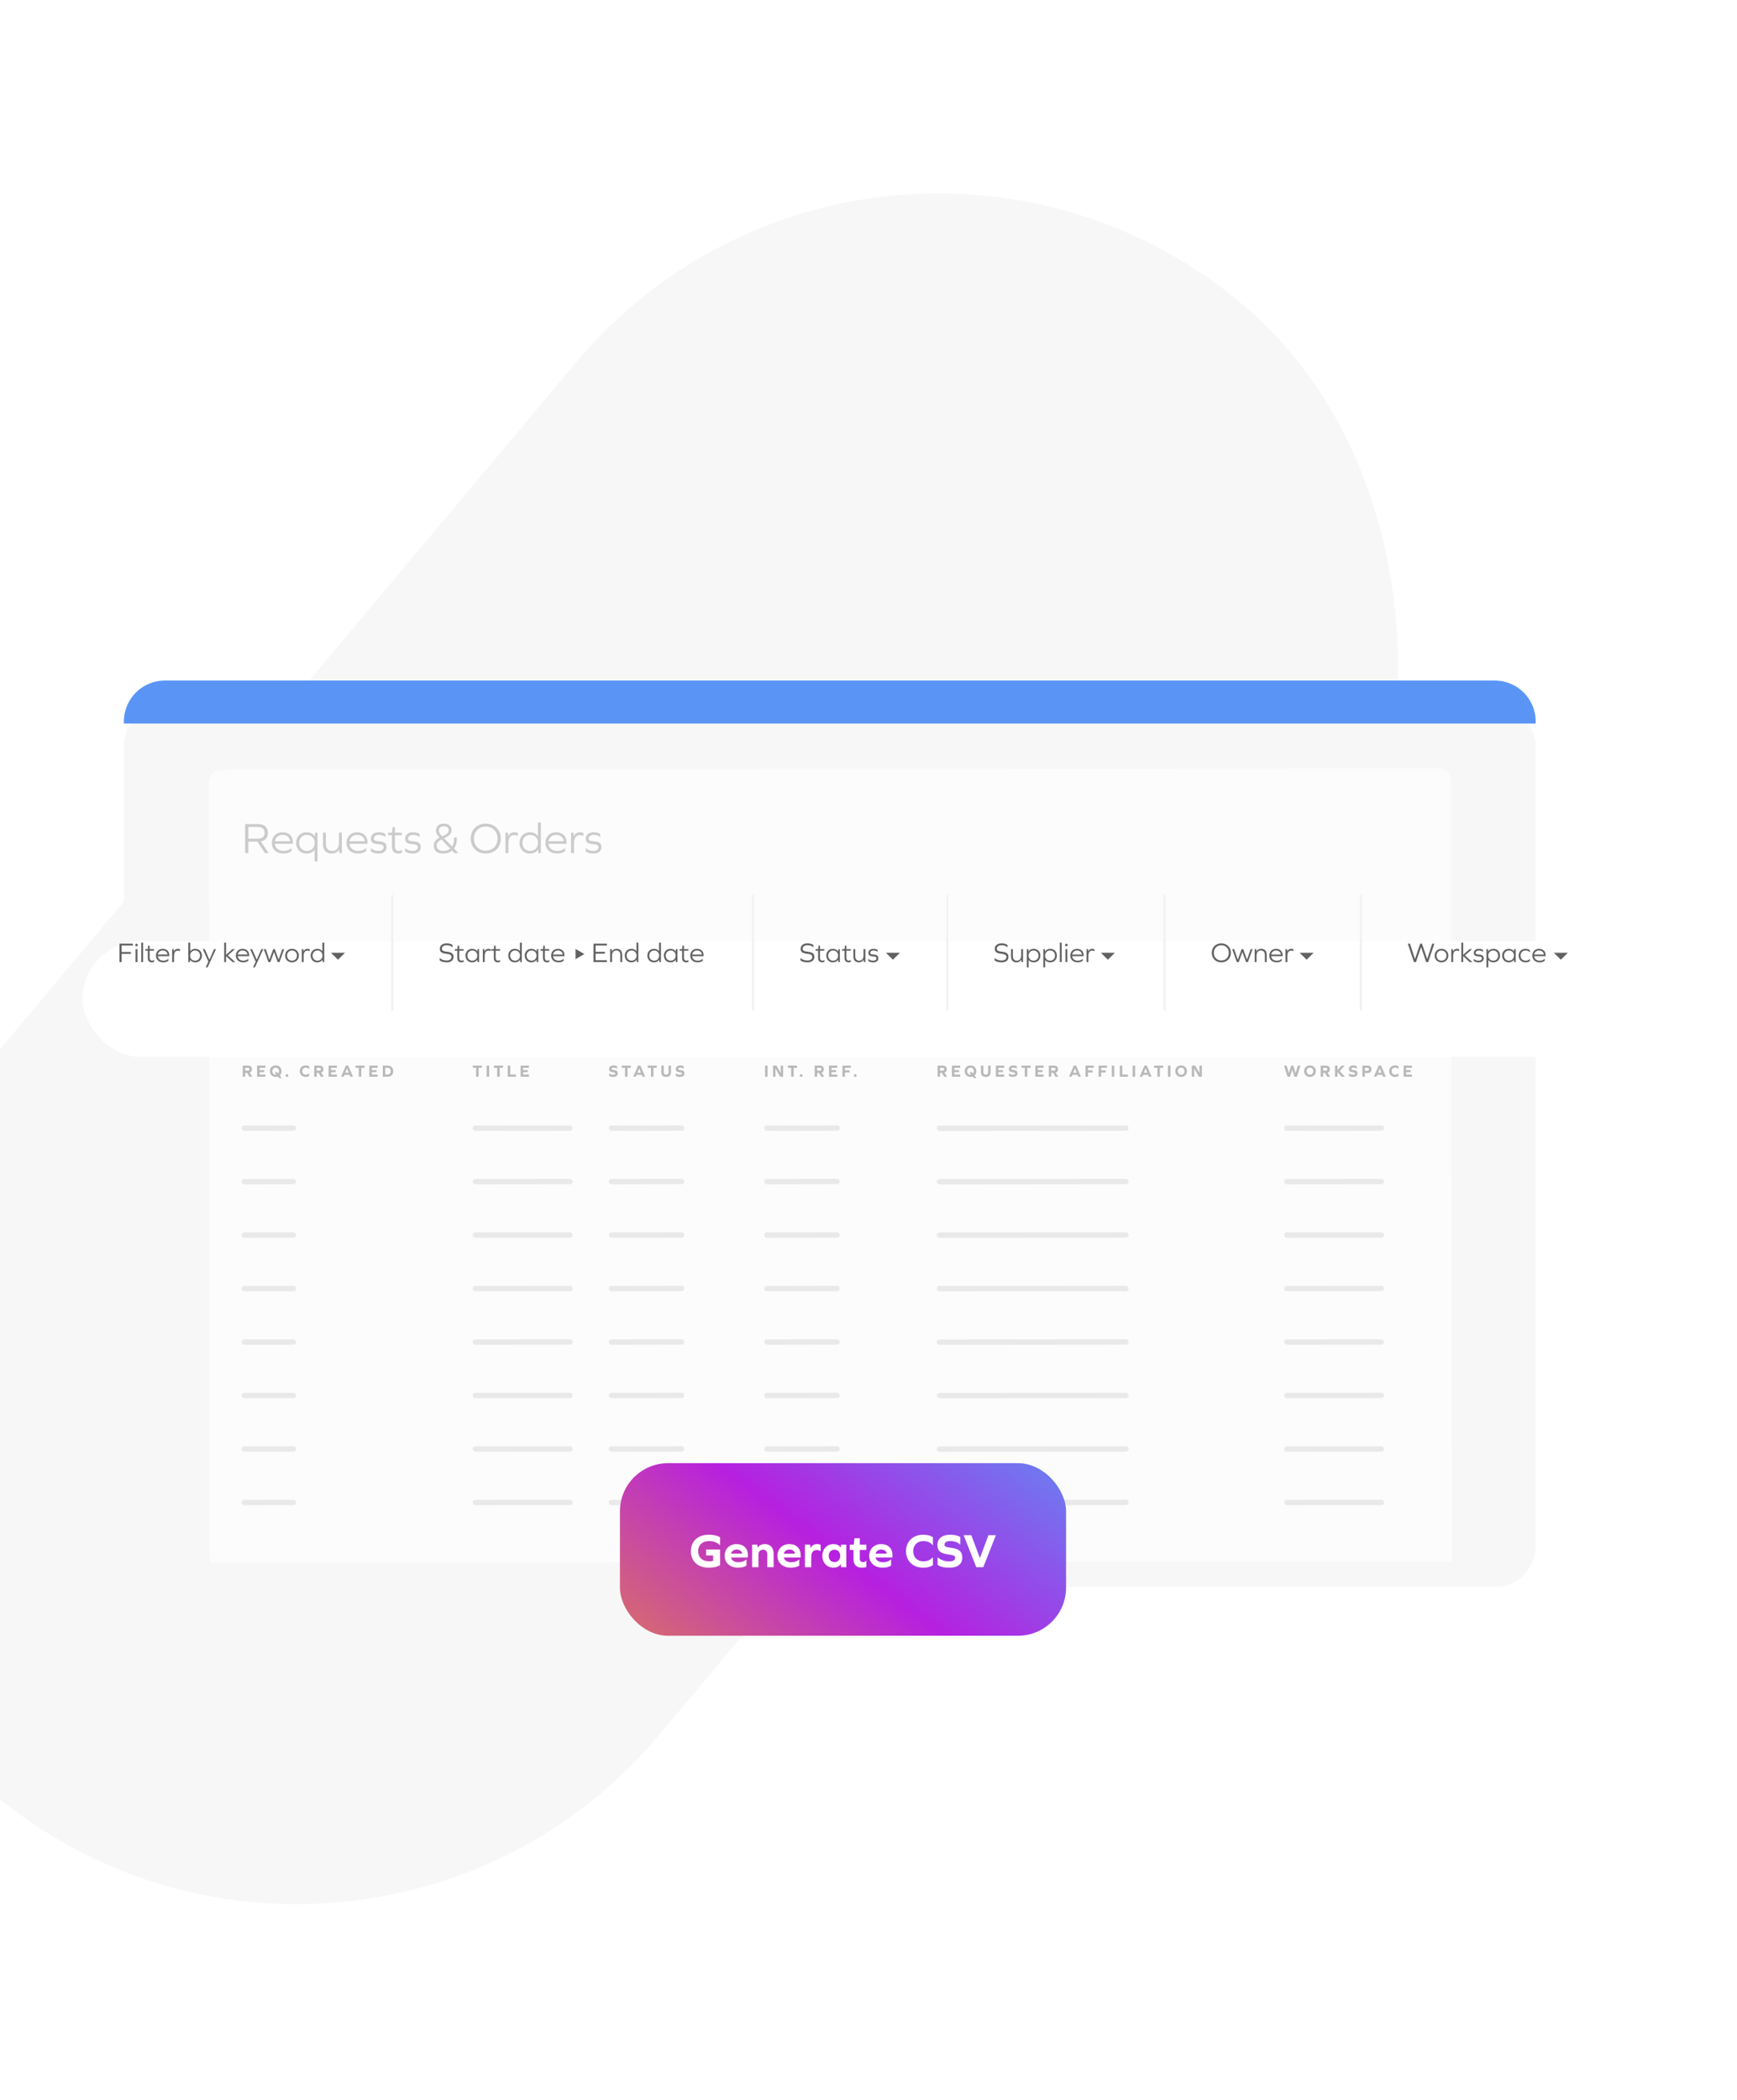 <svg width="715" height="864" viewBox="0 0 715 864" fill="none" xmlns="http://www.w3.org/2000/svg">
<rect x="362.23" width="389.189" height="800" rx="194.595" transform="rotate(40 362.23 0)" fill="#F7F7F7"/>
<g filter="url(#filter0_d_4482_9168)">
<rect x="51" y="280" width="581.137" height="363" rx="16.845" fill="#F7F7F7"/>
</g>
<path d="M51 296.845C51 287.542 58.542 280 67.844 280H615.292C624.595 280 632.137 287.542 632.137 296.845V297.687H51V296.845Z" fill="#5A95F6"/>
<g opacity="0.6">
<path d="M86.005 321.77C86.002 319.001 88.245 316.754 91.013 316.75L592.292 316.09C595.06 316.087 597.307 318.328 597.31 321.097L597.652 642.319L86.347 642.992L86.005 321.77Z" fill="white"/>
<path d="M100.944 441.407H101.717L102.648 443H103.848L102.751 441.303C103.386 441.117 103.71 440.648 103.71 439.917C103.71 438.93 103.124 438.42 101.979 438.42H99.923V443H100.944V441.407ZM100.944 440.496V439.331H101.937C102.441 439.331 102.675 439.517 102.675 439.917C102.675 440.31 102.441 440.496 101.937 440.496H100.944ZM108.762 440.275H106.851V439.331H109.259V438.42H105.831V443H109.259V442.09H106.851V441.131H108.762V440.275ZM114.837 443.524H115.955L115.148 442.476C115.617 442.055 115.893 441.434 115.893 440.71C115.893 439.331 114.899 438.351 113.485 438.351C112.071 438.351 111.078 439.331 111.078 440.71C111.078 442.09 112.071 443.069 113.485 443.069C113.81 443.069 114.106 443.021 114.382 442.924L114.837 443.524ZM113.485 442.159C112.671 442.159 112.113 441.565 112.113 440.71C112.113 439.855 112.671 439.262 113.485 439.262C114.299 439.262 114.858 439.855 114.858 440.71C114.858 441.096 114.741 441.434 114.541 441.683L114.127 441.138H113.016L113.775 442.131C113.685 442.152 113.589 442.159 113.485 442.159ZM118.128 441.931C117.797 441.931 117.555 442.179 117.555 442.503C117.555 442.828 117.797 443.069 118.128 443.069C118.452 443.069 118.693 442.828 118.693 442.503C118.693 442.179 118.452 441.931 118.128 441.931ZM125.84 438.351C124.378 438.351 123.391 439.331 123.391 440.71C123.391 442.09 124.378 443.069 125.84 443.069C126.467 443.069 126.881 442.952 127.247 442.71V441.593H127.199C126.909 441.965 126.44 442.159 125.888 442.159C125.005 442.159 124.426 441.579 124.426 440.71C124.426 439.841 125.005 439.262 125.888 439.262C126.447 439.262 126.909 439.462 127.199 439.827H127.247V438.71C126.881 438.461 126.474 438.351 125.84 438.351ZM130.373 441.407H131.146L132.077 443H133.277L132.18 441.303C132.815 441.117 133.139 440.648 133.139 439.917C133.139 438.93 132.553 438.42 131.408 438.42H129.352V443H130.373V441.407ZM130.373 440.496V439.331H131.366C131.87 439.331 132.104 439.517 132.104 439.917C132.104 440.31 131.87 440.496 131.366 440.496H130.373ZM138.191 440.275H136.28V439.331H138.688V438.42H135.259V443H138.688V442.09H136.28V441.131H138.191V440.275ZM144.204 443H145.3L143.348 438.42H142.362L140.41 443H141.479L141.789 442.227H143.893L144.204 443ZM142.845 439.593L143.548 441.351H142.134L142.831 439.593H142.845ZM148.712 439.331H150.071V438.42H146.326V439.331H147.692V443H148.712V439.331ZM154.963 440.275H153.053V439.331H155.46V438.42H152.032V443H155.46V442.09H153.053V441.131H154.963V440.275ZM157.575 438.42V443H159.417C160.976 443 161.859 442.165 161.859 440.71C161.859 439.255 160.976 438.42 159.417 438.42H157.575ZM158.596 442.09V439.331H159.355C160.314 439.331 160.824 439.813 160.824 440.71C160.824 441.607 160.314 442.09 159.355 442.09H158.596Z" fill="#8F8F8F"/>
<path d="M196.999 439.331H198.358V438.42H194.613V439.331H195.979V443H196.999V439.331ZM200.319 443H201.34V438.42H200.319V443ZM205.689 439.331H207.047V438.42H203.302V439.331H204.668V443H205.689V439.331ZM212.339 443V442.09H210.029V438.42H209.008V443H212.339ZM217.234 440.275H215.323V439.331H217.73V438.42H214.302V443H217.73V442.09H215.323V441.131H217.234V440.275Z" fill="#8F8F8F"/>
<path d="M252.572 438.351C251.413 438.351 250.723 438.903 250.723 439.82C250.723 440.662 251.179 441.055 252.358 441.186C253.055 441.262 253.268 441.386 253.268 441.662C253.268 441.993 252.972 442.165 252.413 442.165C251.792 442.165 251.22 441.972 250.792 441.614H250.744V442.669C251.11 442.931 251.696 443.069 252.448 443.069C253.62 443.069 254.282 442.552 254.282 441.634C254.282 440.758 253.827 440.344 252.62 440.213C251.937 440.138 251.737 440.02 251.737 439.758C251.737 439.448 252.055 439.255 252.558 439.255C253.137 439.255 253.655 439.434 253.958 439.744H254.006V438.689C253.724 438.489 253.144 438.351 252.572 438.351ZM258.307 439.331H259.666V438.42H255.921V439.331H257.286V443H258.307V439.331ZM264.481 443H265.578L263.626 438.42H262.64L260.688 443H261.757L262.067 442.227H264.171L264.481 443ZM263.123 439.593L263.826 441.351H262.412L263.109 439.593H263.123ZM268.99 439.331H270.349V438.42H266.604V439.331H267.969V443H268.99V439.331ZM276.193 438.42H275.207V440.979C275.207 441.758 274.869 442.159 274.213 442.159C273.565 442.159 273.227 441.758 273.227 440.979V438.42H272.206V441.048C272.206 442.393 272.868 443.069 274.186 443.069C275.524 443.069 276.193 442.393 276.193 441.048V438.42ZM280.014 438.351C278.855 438.351 278.165 438.903 278.165 439.82C278.165 440.662 278.62 441.055 279.8 441.186C280.496 441.262 280.71 441.386 280.71 441.662C280.71 441.993 280.414 442.165 279.855 442.165C279.234 442.165 278.662 441.972 278.234 441.614H278.186V442.669C278.551 442.931 279.138 443.069 279.889 443.069C281.062 443.069 281.724 442.552 281.724 441.634C281.724 440.758 281.269 440.344 280.062 440.213C279.379 440.138 279.179 440.02 279.179 439.758C279.179 439.448 279.496 439.255 280 439.255C280.579 439.255 281.096 439.434 281.4 439.744H281.448V438.689C281.165 438.489 280.586 438.351 280.014 438.351Z" fill="#8F8F8F"/>
<path d="M314.923 443H315.944V438.42H314.923V443ZM321.121 443H322.349V438.42H321.362V441.496H321.349L319.617 438.42H318.217V443H319.203V439.6H319.217L321.121 443ZM326.699 439.331H328.058V438.42H324.313V439.331H325.678V443H326.699V439.331ZM329.793 441.931C329.462 441.931 329.221 442.179 329.221 442.503C329.221 442.828 329.462 443.069 329.793 443.069C330.118 443.069 330.359 442.828 330.359 442.503C330.359 442.179 330.118 441.931 329.793 441.931ZM336.354 441.407H337.126L338.057 443H339.258L338.161 441.303C338.795 441.117 339.12 440.648 339.12 439.917C339.12 438.93 338.533 438.42 337.388 438.42H335.333V443H336.354V441.407ZM336.354 440.496V439.331H337.347C337.85 439.331 338.085 439.517 338.085 439.917C338.085 440.31 337.85 440.496 337.347 440.496H336.354ZM344.172 440.275H342.261V439.331H344.668V438.42H341.24V443H344.668V442.09H342.261V441.131H344.172V440.275ZM347.805 440.338V439.331H350.212V438.42H346.784V443H347.805V441.248H349.715V440.338H347.805ZM352.042 441.931C351.711 441.931 351.469 442.179 351.469 442.503C351.469 442.828 351.711 443.069 352.042 443.069C352.366 443.069 352.607 442.828 352.607 442.503C352.607 442.179 352.366 441.931 352.042 441.931Z" fill="#8F8F8F"/>
<path d="M386.944 441.407H387.717L388.648 443H389.848L388.751 441.303C389.386 441.117 389.71 440.648 389.71 439.917C389.71 438.93 389.124 438.42 387.979 438.42H385.923V443H386.944V441.407ZM386.944 440.496V439.331H387.937C388.441 439.331 388.675 439.517 388.675 439.917C388.675 440.31 388.441 440.496 387.937 440.496H386.944ZM394.762 440.275H392.851V439.331H395.259V438.42H391.831V443H395.259V442.09H392.851V441.131H394.762V440.275ZM400.837 443.524H401.955L401.148 442.476C401.617 442.055 401.893 441.434 401.893 440.71C401.893 439.331 400.899 438.351 399.485 438.351C398.071 438.351 397.078 439.331 397.078 440.71C397.078 442.09 398.071 443.069 399.485 443.069C399.81 443.069 400.106 443.021 400.382 442.924L400.837 443.524ZM399.485 442.159C398.671 442.159 398.113 441.565 398.113 440.71C398.113 439.855 398.671 439.262 399.485 439.262C400.299 439.262 400.858 439.855 400.858 440.71C400.858 441.096 400.741 441.434 400.541 441.683L400.127 441.138H399.016L399.775 442.131C399.685 442.152 399.589 442.159 399.485 442.159ZM407.758 438.42H406.771V440.979C406.771 441.758 406.433 442.159 405.778 442.159C405.13 442.159 404.792 441.758 404.792 440.979V438.42H403.771V441.048C403.771 442.393 404.433 443.069 405.75 443.069C407.089 443.069 407.758 442.393 407.758 441.048V438.42ZM412.861 440.275H410.951V439.331H413.358V438.42H409.93V443H413.358V442.09H410.951V441.131H412.861V440.275ZM417.122 438.351C415.963 438.351 415.273 438.903 415.273 439.82C415.273 440.662 415.729 441.055 416.908 441.186C417.605 441.262 417.819 441.386 417.819 441.662C417.819 441.993 417.522 442.165 416.963 442.165C416.342 442.165 415.77 441.972 415.342 441.614H415.294V442.669C415.66 442.931 416.246 443.069 416.998 443.069C418.17 443.069 418.832 442.552 418.832 441.634C418.832 440.758 418.377 440.344 417.17 440.213C416.487 440.138 416.287 440.02 416.287 439.758C416.287 439.448 416.605 439.255 417.108 439.255C417.687 439.255 418.205 439.434 418.508 439.744H418.557V438.689C418.274 438.489 417.694 438.351 417.122 438.351ZM422.857 439.331H424.216V438.42H420.471V439.331H421.837V443H422.857V439.331ZM429.108 440.275H427.197V439.331H429.605V438.42H426.177V443H429.605V442.09H427.197V441.131H429.108V440.275ZM432.741 441.407H433.514L434.445 443H435.645L434.548 441.303C435.183 441.117 435.507 440.648 435.507 439.917C435.507 438.93 434.921 438.42 433.776 438.42H431.72V443H432.741V441.407ZM432.741 440.496V439.331H433.734C434.238 439.331 434.472 439.517 434.472 439.917C434.472 440.31 434.238 440.496 433.734 440.496H432.741ZM443.837 443H444.934L442.982 438.42H441.995L440.043 443H441.112L441.423 442.227H443.526L443.837 443ZM442.478 439.593L443.182 441.351H441.768L442.464 439.593H442.478ZM447.836 440.338V439.331H450.243V438.42H446.815V443H447.836V441.248H449.747V440.338H447.836ZM453.252 440.338V439.331H455.659V438.42H452.231V443H453.252V441.248H455.162V440.338H453.252ZM457.646 443H458.667V438.42H457.646V443ZM464.272 443V442.09H461.961V438.42H460.94V443H464.272ZM466.235 443H467.255V438.42H466.235V443ZM472.929 443H474.026L472.074 438.42H471.087L469.135 443H470.204L470.515 442.227H472.619L472.929 443ZM471.57 439.593L472.274 441.351H470.86L471.556 439.593H471.57ZM477.438 439.331H478.797V438.42H475.051V439.331H476.417V443H477.438V439.331ZM480.757 443H481.778V438.42H480.757V443ZM486.182 438.351C484.768 438.351 483.775 439.331 483.775 440.71C483.775 442.09 484.768 443.069 486.182 443.069C487.596 443.069 488.589 442.09 488.589 440.71C488.589 439.331 487.596 438.351 486.182 438.351ZM486.182 439.262C486.996 439.262 487.555 439.855 487.555 440.71C487.555 441.565 486.996 442.159 486.182 442.159C485.368 442.159 484.81 441.565 484.81 440.71C484.81 439.855 485.368 439.262 486.182 439.262ZM493.488 443H494.716V438.42H493.73V441.496H493.716L491.985 438.42H490.585V443H491.571V439.6H491.585L493.488 443Z" fill="#8F8F8F"/>
<path d="M533.869 443L535.283 438.42H534.234L533.331 441.496H533.317L532.365 438.42H531.489L530.537 441.476H530.524L529.627 438.42H528.551L529.965 443H530.999L531.91 440.082H531.924L532.827 443H533.869ZM539.218 438.351C537.804 438.351 536.811 439.331 536.811 440.71C536.811 442.09 537.804 443.069 539.218 443.069C540.632 443.069 541.626 442.09 541.626 440.71C541.626 439.331 540.632 438.351 539.218 438.351ZM539.218 439.262C540.032 439.262 540.591 439.855 540.591 440.71C540.591 441.565 540.032 442.159 539.218 442.159C538.405 442.159 537.846 441.565 537.846 440.71C537.846 439.855 538.405 439.262 539.218 439.262ZM544.642 441.407H545.414L546.345 443H547.546L546.449 441.303C547.083 441.117 547.408 440.648 547.408 439.917C547.408 438.93 546.821 438.42 545.676 438.42H543.621V443H544.642V441.407ZM544.642 440.496V439.331H545.635C546.138 439.331 546.373 439.517 546.373 439.917C546.373 440.31 546.138 440.496 545.635 440.496H544.642ZM550.549 441.055L552.246 443H553.591L551.473 440.669L553.522 438.42H552.232L550.549 440.344V438.42H549.528V443H550.549V441.055ZM557.077 438.351C555.919 438.351 555.229 438.903 555.229 439.82C555.229 440.662 555.684 441.055 556.863 441.186C557.56 441.262 557.774 441.386 557.774 441.662C557.774 441.993 557.477 442.165 556.919 442.165C556.298 442.165 555.725 441.972 555.298 441.614H555.249V442.669C555.615 442.931 556.201 443.069 556.953 443.069C558.126 443.069 558.788 442.552 558.788 441.634C558.788 440.758 558.333 440.344 557.126 440.213C556.443 440.138 556.243 440.02 556.243 439.758C556.243 439.448 556.56 439.255 557.064 439.255C557.643 439.255 558.16 439.434 558.464 439.744H558.512V438.689C558.229 438.489 557.65 438.351 557.077 438.351ZM560.791 438.42V443H561.811V441.462H562.811C563.956 441.462 564.543 440.945 564.543 439.944C564.543 438.937 563.956 438.42 562.811 438.42H560.791ZM561.811 440.551V439.331H562.763C563.274 439.331 563.508 439.524 563.508 439.944C563.508 440.358 563.274 440.551 562.763 440.551H561.811ZM569.337 443H570.434L568.482 438.42H567.496L565.544 443H566.613L566.923 442.227H569.027L569.337 443ZM567.978 439.593L568.682 441.351H567.268L567.965 439.593H567.978ZM574.259 438.351C572.797 438.351 571.811 439.331 571.811 440.71C571.811 442.09 572.797 443.069 574.259 443.069C574.887 443.069 575.301 442.952 575.666 442.71V441.593H575.618C575.328 441.965 574.859 442.159 574.308 442.159C573.425 442.159 572.845 441.579 572.845 440.71C572.845 439.841 573.425 439.262 574.308 439.262C574.866 439.262 575.328 439.462 575.618 439.827H575.666V438.71C575.301 438.461 574.894 438.351 574.259 438.351ZM580.703 440.275H578.792V439.331H581.2V438.42H577.772V443H581.2V442.09H578.792V441.131H580.703V440.275Z" fill="#8F8F8F"/>
<rect width="41.162" height="2.231" rx="1.116" transform="matrix(1 -0.001 0.001 1 194.574 463.056)" fill="#E0E0E0"/>
<rect width="41.162" height="2.231" rx="1.116" transform="matrix(1 -0.001 0.001 1 528.574 463.054)" fill="#E0E0E0"/>
<rect width="22.456" height="2.231" rx="1.116" transform="matrix(1 -0.001 0.001 1 99.434 463.056)" fill="#E0E0E0"/>
<rect width="31.106" height="2.231" rx="1.116" transform="matrix(1 -0.002 0.001 1 250.574 463.057)" fill="#E0E0E0"/>
<rect width="31.106" height="2.231" rx="1.116" transform="matrix(1 -0.002 0.001 1 314.574 463.057)" fill="#E0E0E0"/>
<rect width="78.996" height="2.231" rx="1.116" transform="matrix(1 -0.001 0.002 1 385.574 463.087)" fill="#E0E0E0"/>
<rect width="41.162" height="2.231" rx="1.116" transform="matrix(1 -0.001 0.001 1 194.574 485.056)" fill="#E0E0E0"/>
<rect width="41.162" height="2.231" rx="1.116" transform="matrix(1 -0.001 0.001 1 528.574 485.054)" fill="#E0E0E0"/>
<rect width="22.456" height="2.231" rx="1.116" transform="matrix(1 -0.001 0.001 1 99.434 485.056)" fill="#E0E0E0"/>
<rect width="31.106" height="2.231" rx="1.116" transform="matrix(1 -0.002 0.001 1 250.574 485.057)" fill="#E0E0E0"/>
<rect width="31.106" height="2.231" rx="1.116" transform="matrix(1 -0.002 0.001 1 314.574 485.057)" fill="#E0E0E0"/>
<rect width="78.996" height="2.231" rx="1.116" transform="matrix(1 -0.001 0.002 1 385.574 485.087)" fill="#E0E0E0"/>
<rect width="41.162" height="2.231" rx="1.116" transform="matrix(1 -0.001 0.001 1 194.574 507.056)" fill="#E0E0E0"/>
<rect width="41.162" height="2.231" rx="1.116" transform="matrix(1 -0.001 0.001 1 528.574 507.054)" fill="#E0E0E0"/>
<rect width="22.456" height="2.231" rx="1.116" transform="matrix(1 -0.001 0.001 1 99.434 507.056)" fill="#E0E0E0"/>
<rect width="31.106" height="2.231" rx="1.116" transform="matrix(1 -0.002 0.001 1 250.574 507.057)" fill="#E0E0E0"/>
<rect width="31.106" height="2.231" rx="1.116" transform="matrix(1 -0.002 0.001 1 314.574 507.057)" fill="#E0E0E0"/>
<rect width="78.996" height="2.231" rx="1.116" transform="matrix(1 -0.001 0.002 1 385.574 507.087)" fill="#E0E0E0"/>
<rect width="41.162" height="2.231" rx="1.116" transform="matrix(1 -0.001 0.001 1 194.574 529.056)" fill="#E0E0E0"/>
<rect width="41.162" height="2.231" rx="1.116" transform="matrix(1 -0.001 0.001 1 528.574 529.054)" fill="#E0E0E0"/>
<rect width="22.456" height="2.231" rx="1.116" transform="matrix(1 -0.001 0.001 1 99.434 529.056)" fill="#E0E0E0"/>
<rect width="31.106" height="2.231" rx="1.116" transform="matrix(1 -0.002 0.001 1 250.574 529.057)" fill="#E0E0E0"/>
<rect width="31.106" height="2.231" rx="1.116" transform="matrix(1 -0.002 0.001 1 314.574 529.057)" fill="#E0E0E0"/>
<rect width="78.996" height="2.231" rx="1.116" transform="matrix(1 -0.001 0.002 1 385.574 529.087)" fill="#E0E0E0"/>
<rect width="41.162" height="2.231" rx="1.116" transform="matrix(1 -0.001 0.001 1 194.574 551.056)" fill="#E0E0E0"/>
<rect width="41.162" height="2.231" rx="1.116" transform="matrix(1 -0.001 0.001 1 528.574 551.054)" fill="#E0E0E0"/>
<rect width="22.456" height="2.231" rx="1.116" transform="matrix(1 -0.001 0.001 1 99.434 551.056)" fill="#E0E0E0"/>
<rect width="31.106" height="2.231" rx="1.116" transform="matrix(1 -0.002 0.001 1 250.574 551.057)" fill="#E0E0E0"/>
<rect width="31.106" height="2.231" rx="1.116" transform="matrix(1 -0.002 0.001 1 314.574 551.057)" fill="#E0E0E0"/>
<rect width="78.996" height="2.231" rx="1.116" transform="matrix(1 -0.001 0.002 1 385.574 551.087)" fill="#E0E0E0"/>
<rect width="41.162" height="2.231" rx="1.116" transform="matrix(1 -0.001 0.001 1 194.574 573.056)" fill="#E0E0E0"/>
<rect width="41.162" height="2.231" rx="1.116" transform="matrix(1 -0.001 0.001 1 528.574 573.054)" fill="#E0E0E0"/>
<rect width="22.456" height="2.231" rx="1.116" transform="matrix(1 -0.001 0.001 1 99.434 573.056)" fill="#E0E0E0"/>
<rect width="31.106" height="2.231" rx="1.116" transform="matrix(1 -0.002 0.001 1 250.574 573.057)" fill="#E0E0E0"/>
<rect width="31.106" height="2.231" rx="1.116" transform="matrix(1 -0.002 0.001 1 314.574 573.057)" fill="#E0E0E0"/>
<rect width="78.996" height="2.231" rx="1.116" transform="matrix(1 -0.001 0.002 1 385.574 573.087)" fill="#E0E0E0"/>
<rect width="41.162" height="2.231" rx="1.116" transform="matrix(1 -0.001 0.001 1 194.574 595.056)" fill="#E0E0E0"/>
<rect width="41.162" height="2.231" rx="1.116" transform="matrix(1 -0.001 0.001 1 528.574 595.054)" fill="#E0E0E0"/>
<rect width="22.456" height="2.231" rx="1.116" transform="matrix(1 -0.001 0.001 1 99.434 595.056)" fill="#E0E0E0"/>
<rect width="31.106" height="2.231" rx="1.116" transform="matrix(1 -0.002 0.001 1 250.574 595.057)" fill="#E0E0E0"/>
<rect width="31.106" height="2.231" rx="1.116" transform="matrix(1 -0.002 0.001 1 314.574 595.057)" fill="#E0E0E0"/>
<rect width="78.996" height="2.231" rx="1.116" transform="matrix(1 -0.001 0.002 1 385.574 595.087)" fill="#E0E0E0"/>
<rect width="41.162" height="2.231" rx="1.116" transform="matrix(1 -0.001 0.001 1 194.574 617.056)" fill="#E0E0E0"/>
<rect width="41.162" height="2.231" rx="1.116" transform="matrix(1 -0.001 0.001 1 528.574 617.054)" fill="#E0E0E0"/>
<rect width="22.456" height="2.231" rx="1.116" transform="matrix(1 -0.001 0.001 1 99.434 617.056)" fill="#E0E0E0"/>
<rect width="31.106" height="2.231" rx="1.116" transform="matrix(1 -0.002 0.001 1 250.574 617.057)" fill="#E0E0E0"/>
<rect width="31.106" height="2.231" rx="1.116" transform="matrix(1 -0.002 0.001 1 314.574 617.057)" fill="#E0E0E0"/>
<rect width="78.996" height="2.231" rx="1.116" transform="matrix(1 -0.001 0.002 1 385.574 617.087)" fill="#E0E0E0"/>
<path d="M102.224 346.266H105.95L109.028 351H110.612L107.336 346.176C109.28 345.834 110.27 344.646 110.27 342.666C110.27 340.272 108.848 339.048 106.094 339.048H100.892V351H102.224V346.266ZM102.224 345.06V340.254H106.04C107.966 340.254 108.92 341.064 108.92 342.666C108.92 344.25 107.966 345.06 106.04 345.06H102.224ZM120.553 347.166V346.464C120.553 344.016 118.879 342.414 116.287 342.414C113.713 342.414 111.913 344.232 111.913 346.806C111.913 349.452 113.803 351.18 116.737 351.18C118.069 351.18 119.239 350.802 119.995 350.136V348.894H119.941C119.113 349.704 118.051 350.1 116.773 350.1C114.685 350.1 113.299 348.966 113.137 347.166H120.553ZM116.305 343.494C118.069 343.494 119.275 344.52 119.437 346.122H113.137C113.407 344.556 114.649 343.494 116.305 343.494ZM130.699 354.42V342.594H129.655L129.619 344.124H129.583C128.935 343.062 127.729 342.414 126.145 342.414C123.679 342.414 121.897 344.25 121.897 346.806C121.897 349.362 123.679 351.18 126.145 351.18C127.621 351.18 128.791 350.622 129.457 349.686H129.493V354.42H130.699ZM126.325 350.1C124.453 350.1 123.121 348.75 123.121 346.806C123.121 344.862 124.453 343.494 126.325 343.494C128.197 343.494 129.529 344.862 129.529 346.806C129.529 348.75 128.197 350.1 126.325 350.1ZM140.72 351V342.594H139.514V346.914C139.514 348.894 138.434 350.1 136.706 350.1C135.122 350.1 134.15 349.074 134.15 347.31V342.594H132.944V347.454C132.944 349.776 134.276 351.18 136.454 351.18C137.93 351.18 139.01 350.568 139.604 349.488H139.64L139.694 351H140.72ZM151.262 347.166V346.464C151.262 344.016 149.588 342.414 146.996 342.414C144.422 342.414 142.622 344.232 142.622 346.806C142.622 349.452 144.512 351.18 147.446 351.18C148.778 351.18 149.948 350.802 150.704 350.136V348.894H150.65C149.822 349.704 148.76 350.1 147.482 350.1C145.394 350.1 144.008 348.966 143.846 347.166H151.262ZM147.014 343.494C148.778 343.494 149.984 344.52 150.146 346.122H143.846C144.116 344.556 145.358 343.494 147.014 343.494ZM155.846 342.414C153.956 342.414 152.678 343.476 152.678 345.024C152.678 346.5 153.434 347.148 155.684 347.31C157.376 347.436 157.898 347.778 157.898 348.606C157.898 349.506 157.07 350.1 155.81 350.1C154.442 350.1 153.362 349.686 152.696 348.912H152.642V350.262C153.362 350.874 154.442 351.18 155.846 351.18C157.844 351.18 159.104 350.19 159.104 348.606C159.104 347.004 158.294 346.284 155.954 346.14C154.37 346.05 153.866 345.744 153.866 345.006C153.866 344.124 154.712 343.494 155.882 343.494C157.106 343.494 158.006 343.8 158.564 344.394H158.618V343.098C158.024 342.666 157.016 342.414 155.846 342.414ZM165.419 349.614H165.365C165.041 349.974 164.573 350.1 164.105 350.1C163.151 350.1 162.557 349.452 162.557 348.354V343.638H165.383V342.594H162.557V340.344H161.585L161.387 342.594H159.731V343.638H161.351V348.39C161.351 350.172 162.287 351.18 163.961 351.18C164.555 351.18 165.059 351.072 165.419 350.856V349.614ZM169.944 342.414C168.054 342.414 166.776 343.476 166.776 345.024C166.776 346.5 167.532 347.148 169.782 347.31C171.474 347.436 171.996 347.778 171.996 348.606C171.996 349.506 171.168 350.1 169.908 350.1C168.54 350.1 167.46 349.686 166.794 348.912H166.74V350.262C167.46 350.874 168.54 351.18 169.944 351.18C171.942 351.18 173.202 350.19 173.202 348.606C173.202 347.004 172.392 346.284 170.052 346.14C168.468 346.05 167.964 345.744 167.964 345.006C167.964 344.124 168.81 343.494 169.98 343.494C171.204 343.494 172.104 343.8 172.662 344.394H172.716V343.098C172.122 342.666 171.114 342.414 169.944 342.414ZM187.123 351H188.725L186.889 349.11C187.663 348.066 188.059 346.77 188.059 345.258C188.059 345.042 188.041 344.808 188.023 344.574H186.853C186.871 344.808 186.889 345.06 186.889 345.294C186.889 346.464 186.619 347.49 186.097 348.282L182.803 344.88C185.053 343.89 185.863 342.918 185.863 341.478C185.863 339.894 184.621 338.868 182.659 338.868C180.715 338.868 179.455 339.966 179.455 341.676C179.455 342.648 179.833 343.422 180.805 344.43L180.949 344.574C179.275 345.474 178.555 346.5 178.555 347.976C178.555 349.974 179.995 351.18 182.407 351.18C183.847 351.18 185.125 350.748 186.097 349.938L187.123 351ZM181.813 343.854C180.931 342.972 180.643 342.45 180.643 341.676C180.643 340.632 181.471 339.948 182.731 339.948C183.937 339.948 184.711 340.578 184.711 341.568C184.711 342.558 184.099 343.188 182.029 344.07L181.813 343.854ZM182.479 350.1C180.733 350.1 179.761 349.29 179.761 347.832C179.761 346.824 180.337 346.104 181.723 345.384L185.341 349.146C184.585 349.776 183.613 350.1 182.479 350.1ZM199.948 338.868C196.33 338.868 193.756 341.424 193.756 345.024C193.756 348.624 196.33 351.18 199.948 351.18C203.584 351.18 206.158 348.624 206.158 345.024C206.158 341.424 203.584 338.868 199.948 338.868ZM199.948 340.074C202.81 340.074 204.808 342.108 204.808 345.024C204.808 347.94 202.81 349.974 199.948 349.974C197.086 349.974 195.106 347.94 195.106 345.024C195.106 342.108 197.086 340.074 199.948 340.074ZM211.876 342.414C210.526 342.414 209.644 342.99 209.14 344.106L209.104 342.594H208.06V351H209.266V347.076C209.266 344.772 210.112 343.566 211.786 343.566C212.308 343.566 212.74 343.692 213.118 343.962H213.172V342.738C212.866 342.558 212.434 342.414 211.876 342.414ZM222.632 351V338.4H221.426V343.926H221.39C220.724 342.99 219.554 342.414 218.078 342.414C215.612 342.414 213.83 344.25 213.83 346.806C213.83 349.362 215.612 351.18 218.078 351.18C219.662 351.18 220.868 350.532 221.516 349.488H221.552L221.588 351H222.632ZM218.258 350.1C216.386 350.1 215.054 348.75 215.054 346.806C215.054 344.862 216.386 343.494 218.258 343.494C220.13 343.494 221.462 344.862 221.462 346.806C221.462 348.75 220.13 350.1 218.258 350.1ZM233.176 347.166V346.464C233.176 344.016 231.502 342.414 228.91 342.414C226.336 342.414 224.536 344.232 224.536 346.806C224.536 349.452 226.426 351.18 229.36 351.18C230.692 351.18 231.862 350.802 232.618 350.136V348.894H232.564C231.736 349.704 230.674 350.1 229.396 350.1C227.308 350.1 225.922 348.966 225.76 347.166H233.176ZM228.928 343.494C230.692 343.494 231.898 344.52 232.06 346.122H225.76C226.03 344.556 227.272 343.494 228.928 343.494ZM238.876 342.414C237.526 342.414 236.644 342.99 236.14 344.106L236.104 342.594H235.06V351H236.266V347.076C236.266 344.772 237.112 343.566 238.786 343.566C239.308 343.566 239.74 343.692 240.118 343.962H240.172V342.738C239.866 342.558 239.434 342.414 238.876 342.414ZM244.299 342.414C242.409 342.414 241.131 343.476 241.131 345.024C241.131 346.5 241.887 347.148 244.137 347.31C245.829 347.436 246.351 347.778 246.351 348.606C246.351 349.506 245.523 350.1 244.263 350.1C242.895 350.1 241.815 349.686 241.149 348.912H241.095V350.262C241.815 350.874 242.895 351.18 244.299 351.18C246.297 351.18 247.557 350.19 247.557 348.606C247.557 347.004 246.747 346.284 244.407 346.14C242.823 346.05 242.319 345.744 242.319 345.006C242.319 344.124 243.165 343.494 244.335 343.494C245.559 343.494 246.459 343.8 247.017 344.394H247.071V343.098C246.477 342.666 245.469 342.414 244.299 342.414Z" fill="#AEAEAE"/>
</g>
<g filter="url(#filter1_d_4482_9168)">
<rect x="34" y="368.216" width="626" height="47.568" rx="23.784" fill="white"/>
</g>
<path d="M183.845 388.132C182.156 388.132 181.048 389.011 181.048 390.358C181.048 391.614 181.71 392.196 183.72 392.401C185.341 392.572 185.843 392.938 185.843 393.748C185.843 394.639 185.101 395.175 183.845 395.175C182.669 395.175 181.699 394.833 181.025 394.182H180.98V395.118C181.608 395.655 182.612 395.94 183.845 395.94C185.615 395.94 186.688 395.107 186.688 393.737C186.688 392.39 185.98 391.762 183.914 391.556C182.361 391.397 181.893 391.066 181.893 390.323C181.893 389.467 182.681 388.896 183.834 388.896C184.873 388.896 185.752 389.205 186.254 389.753H186.3V388.805C185.809 388.383 184.884 388.132 183.845 388.132ZM190.834 394.947H190.8C190.594 395.175 190.297 395.255 190 395.255C189.395 395.255 189.019 394.844 189.019 394.148V391.157H190.811V390.495H189.019V389.068H188.402L188.277 390.495H187.226V391.157H188.254V394.171C188.254 395.301 188.847 395.94 189.909 395.94C190.286 395.94 190.606 395.872 190.834 395.735V394.947ZM197.198 395.826V390.495H196.547L196.524 391.454H196.501C196.079 390.792 195.314 390.381 194.309 390.381C192.745 390.381 191.615 391.545 191.615 393.166C191.615 394.787 192.745 395.94 194.309 395.94C195.314 395.94 196.09 395.529 196.501 394.867H196.524L196.547 395.826H197.198ZM194.423 395.255C193.236 395.255 192.391 394.399 192.391 393.166C192.391 391.933 193.236 391.066 194.423 391.066C195.622 391.066 196.467 391.933 196.467 393.166C196.467 394.399 195.622 395.255 194.423 395.255ZM201.167 390.381C200.311 390.381 199.752 390.746 199.432 391.454L199.409 390.495H198.747V395.826H199.512V393.337C199.512 391.876 200.049 391.111 201.11 391.111C201.441 391.111 201.715 391.191 201.955 391.362H201.989V390.586C201.795 390.472 201.521 390.381 201.167 390.381ZM205.851 394.947H205.817C205.612 395.175 205.315 395.255 205.018 395.255C204.413 395.255 204.036 394.844 204.036 394.148V391.157H205.829V390.495H204.036V389.068H203.42L203.294 390.495H202.244V391.157H203.271V394.171C203.271 395.301 203.865 395.94 204.927 395.94C205.303 395.94 205.623 395.872 205.851 395.735V394.947ZM214.79 395.826V387.835H214.026V391.34H214.003C213.58 390.746 212.838 390.381 211.902 390.381C210.338 390.381 209.208 391.545 209.208 393.166C209.208 394.787 210.338 395.94 211.902 395.94C212.907 395.94 213.672 395.529 214.083 394.867H214.105L214.128 395.826H214.79ZM212.016 395.255C210.829 395.255 209.984 394.399 209.984 393.166C209.984 391.933 210.829 391.066 212.016 391.066C213.204 391.066 214.048 391.933 214.048 393.166C214.048 394.399 213.204 395.255 212.016 395.255ZM221.58 395.826V390.495H220.929L220.907 391.454H220.884C220.461 390.792 219.696 390.381 218.692 390.381C217.128 390.381 215.997 391.545 215.997 393.166C215.997 394.787 217.128 395.94 218.692 395.94C219.696 395.94 220.473 395.529 220.884 394.867H220.907L220.929 395.826H221.58ZM218.806 395.255C217.619 395.255 216.774 394.399 216.774 393.166C216.774 391.933 217.619 391.066 218.806 391.066C220.005 391.066 220.849 391.933 220.849 393.166C220.849 394.399 220.005 395.255 218.806 395.255ZM226.086 394.947H226.052C225.847 395.175 225.55 395.255 225.253 395.255C224.648 395.255 224.271 394.844 224.271 394.148V391.157H226.064V390.495H224.271V389.068H223.655L223.529 390.495H222.479V391.157H223.506V394.171C223.506 395.301 224.1 395.94 225.162 395.94C225.539 395.94 225.858 395.872 226.086 395.735V394.947ZM232.347 393.394V392.949C232.347 391.397 231.286 390.381 229.642 390.381C228.009 390.381 226.868 391.534 226.868 393.166C226.868 394.844 228.066 395.94 229.927 395.94C230.772 395.94 231.514 395.701 231.994 395.278V394.49H231.959C231.434 395.004 230.761 395.255 229.95 395.255C228.626 395.255 227.747 394.536 227.644 393.394H232.347ZM229.653 391.066C230.772 391.066 231.537 391.716 231.64 392.732H227.644C227.815 391.739 228.603 391.066 229.653 391.066Z" fill="#616161"/>
<path d="M248.992 391.614H245.168V389.011H249.814V388.246H244.323V395.826H249.814V395.061H245.168V392.378H248.992V391.614ZM253.871 390.381C252.935 390.381 252.25 390.757 251.873 391.442H251.85L251.827 390.495H251.165V395.826H251.93V393.086C251.93 391.842 252.615 391.066 253.711 391.066C254.738 391.066 255.343 391.728 255.343 392.835V395.826H256.108V392.755C256.108 391.282 255.252 390.381 253.871 390.381ZM262.76 395.826V387.835H261.995V391.34H261.972C261.55 390.746 260.808 390.381 259.872 390.381C258.308 390.381 257.177 391.545 257.177 393.166C257.177 394.787 258.308 395.94 259.872 395.94C260.876 395.94 261.641 395.529 262.052 394.867H262.075L262.098 395.826H262.76ZM259.986 395.255C258.799 395.255 257.954 394.399 257.954 393.166C257.954 391.933 258.799 391.066 259.986 391.066C261.173 391.066 262.018 391.933 262.018 393.166C262.018 394.399 261.173 395.255 259.986 395.255ZM272.058 395.826V387.835H271.293V391.34H271.27C270.848 390.746 270.106 390.381 269.17 390.381C267.606 390.381 266.476 391.545 266.476 393.166C266.476 394.787 267.606 395.94 269.17 395.94C270.174 395.94 270.939 395.529 271.35 394.867H271.373L271.396 395.826H272.058ZM269.284 395.255C268.097 395.255 267.252 394.399 267.252 393.166C267.252 391.933 268.097 391.066 269.284 391.066C270.471 391.066 271.316 391.933 271.316 393.166C271.316 394.399 270.471 395.255 269.284 395.255ZM278.848 395.826V390.495H278.197L278.174 391.454H278.151C277.729 390.792 276.964 390.381 275.959 390.381C274.395 390.381 273.265 391.545 273.265 393.166C273.265 394.787 274.395 395.94 275.959 395.94C276.964 395.94 277.74 395.529 278.151 394.867H278.174L278.197 395.826H278.848ZM276.074 395.255C274.886 395.255 274.042 394.399 274.042 393.166C274.042 391.933 274.886 391.066 276.074 391.066C277.272 391.066 278.117 391.933 278.117 393.166C278.117 394.399 277.272 395.255 276.074 395.255ZM283.354 394.947H283.32C283.114 395.175 282.818 395.255 282.521 395.255C281.916 395.255 281.539 394.844 281.539 394.148V391.157H283.331V390.495H281.539V389.068H280.922L280.797 390.495H279.747V391.157H280.774V394.171C280.774 395.301 281.368 395.94 282.429 395.94C282.806 395.94 283.126 395.872 283.354 395.735V394.947ZM289.615 393.394V392.949C289.615 391.397 288.553 390.381 286.91 390.381C285.277 390.381 284.135 391.534 284.135 393.166C284.135 394.844 285.334 395.94 287.195 395.94C288.04 395.94 288.782 395.701 289.261 395.278V394.49H289.227C288.702 395.004 288.028 395.255 287.218 395.255C285.893 395.255 285.014 394.536 284.912 393.394H289.615ZM286.921 391.066C288.04 391.066 288.805 391.716 288.907 392.732H284.912C285.083 391.739 285.871 391.066 286.921 391.066Z" fill="#616161"/>
<path d="M237.106 390.772L240.139 392.523L237.106 394.273L237.106 390.772Z" fill="#616161" stroke="#616161" stroke-width="0.404"/>
<path d="M53.879 391.693H50.043V389.011H54.701V388.246H49.198V395.826H50.043V392.458H53.879V391.693ZM56.194 388.28C55.886 388.28 55.669 388.508 55.669 388.805C55.669 389.113 55.886 389.33 56.194 389.33C56.491 389.33 56.719 389.113 56.719 388.805C56.719 388.508 56.491 388.28 56.194 388.28ZM55.806 395.826H56.571V390.495H55.806V395.826ZM58.901 387.835H58.136V395.826H58.901V387.835ZM63.412 394.947H63.378C63.172 395.175 62.875 395.255 62.578 395.255C61.973 395.255 61.597 394.844 61.597 394.148V391.157H63.389V390.495H61.597V389.068H60.98L60.855 390.495H59.804V391.157H60.832V394.171C60.832 395.301 61.425 395.94 62.487 395.94C62.864 395.94 63.184 395.872 63.412 395.735V394.947ZM69.673 393.394V392.949C69.673 391.397 68.611 390.381 66.967 390.381C65.335 390.381 64.193 391.534 64.193 393.166C64.193 394.844 65.392 395.94 67.253 395.94C68.097 395.94 68.84 395.701 69.319 395.278V394.49H69.285C68.76 395.004 68.086 395.255 67.275 395.255C65.951 395.255 65.072 394.536 64.969 393.394H69.673ZM66.979 391.066C68.097 391.066 68.862 391.716 68.965 392.732H64.969C65.141 391.739 65.928 391.066 66.979 391.066ZM73.288 390.381C72.432 390.381 71.873 390.746 71.553 391.454L71.53 390.495H70.868V395.826H71.633V393.337C71.633 391.876 72.169 391.111 73.231 391.111C73.562 391.111 73.836 391.191 74.076 391.362H74.11V390.586C73.916 390.472 73.642 390.381 73.288 390.381ZM80.412 390.381C79.476 390.381 78.734 390.746 78.312 391.34H78.289V387.835H77.524V395.826H78.186L78.209 394.867H78.232C78.643 395.529 79.408 395.94 80.412 395.94C81.988 395.94 83.118 394.787 83.118 393.166C83.118 391.545 81.988 390.381 80.412 390.381ZM80.309 395.255C79.111 395.255 78.254 394.399 78.254 393.166C78.254 391.933 79.111 391.066 80.309 391.066C81.497 391.066 82.342 391.933 82.342 393.166C82.342 394.399 81.497 395.255 80.309 395.255ZM85.459 397.995L88.895 390.495H88.108L86.213 394.833H86.19L84.295 390.495H83.473L85.779 395.621L84.671 397.995H85.459ZM93.05 393.372L95.71 395.826H96.817L93.792 393.098L96.703 390.495H95.641L93.05 392.858V387.835H92.285V395.826H93.05V393.372ZM102.562 393.394V392.949C102.562 391.397 101.5 390.381 99.856 390.381C98.224 390.381 97.082 391.534 97.082 393.166C97.082 394.844 98.281 395.94 100.142 395.94C100.986 395.94 101.729 395.701 102.208 395.278V394.49H102.174C101.649 395.004 100.975 395.255 100.165 395.255C98.84 395.255 97.961 394.536 97.858 393.394H102.562ZM99.868 391.066C100.986 391.066 101.751 391.716 101.854 392.732H97.858C98.03 391.739 98.817 391.066 99.868 391.066ZM104.936 397.995L108.373 390.495H107.585L105.69 394.833H105.667L103.772 390.495H102.95L105.256 395.621L104.148 397.995H104.936ZM115.053 395.826L116.971 390.495H116.195L114.699 394.799H114.676L113.112 390.495H112.484L110.897 394.833H110.875L109.39 390.495H108.58L110.498 395.826H111.274L112.781 391.716H112.804L114.3 395.826H115.053ZM120.193 390.381C118.549 390.381 117.384 391.534 117.384 393.166C117.384 394.787 118.549 395.94 120.193 395.94C121.837 395.94 123.012 394.787 123.012 393.166C123.012 391.534 121.837 390.381 120.193 390.381ZM120.193 391.066C121.391 391.066 122.236 391.933 122.236 393.166C122.236 394.399 121.391 395.255 120.193 395.255C119.005 395.255 118.16 394.399 118.16 393.166C118.16 391.933 119.005 391.066 120.193 391.066ZM126.647 390.381C125.79 390.381 125.231 390.746 124.911 391.454L124.889 390.495H124.226V395.826H124.991V393.337C124.991 391.876 125.528 391.111 126.59 391.111C126.921 391.111 127.195 391.191 127.434 391.362H127.469V390.586C127.275 390.472 127.001 390.381 126.647 390.381ZM133.469 395.826V387.835H132.704V391.34H132.681C132.259 390.746 131.517 390.381 130.581 390.381C129.017 390.381 127.886 391.545 127.886 393.166C127.886 394.787 129.017 395.94 130.581 395.94C131.585 395.94 132.35 395.529 132.761 394.867H132.784L132.807 395.826H133.469ZM130.695 395.255C129.507 395.255 128.663 394.399 128.663 393.166C128.663 391.933 129.507 391.066 130.695 391.066C131.882 391.066 132.727 391.933 132.727 393.166C132.727 394.399 131.882 395.255 130.695 395.255Z" fill="#616161"/>
<path d="M141.519 392.202L139.127 394.569L136.735 392.202L141.519 392.202Z" fill="#616161" stroke="#616161" stroke-width="0.404"/>
<path d="M332.357 388.132C330.667 388.132 329.56 389.011 329.56 390.358C329.56 391.614 330.222 392.196 332.231 392.401C333.853 392.572 334.355 392.938 334.355 393.748C334.355 394.639 333.613 395.175 332.357 395.175C331.181 395.175 330.211 394.833 329.537 394.182H329.492V395.118C330.119 395.655 331.124 395.94 332.357 395.94C334.127 395.94 335.2 395.107 335.2 393.737C335.2 392.39 334.492 391.762 332.426 391.556C330.873 391.397 330.405 391.066 330.405 390.323C330.405 389.467 331.193 388.896 332.346 388.896C333.385 388.896 334.264 389.205 334.766 389.753H334.812V388.805C334.321 388.383 333.396 388.132 332.357 388.132ZM339.346 394.947H339.311C339.106 395.175 338.809 395.255 338.512 395.255C337.907 395.255 337.53 394.844 337.53 394.148V391.157H339.323V390.495H337.53V389.068H336.914L336.788 390.495H335.738V391.157H336.765V394.171C336.765 395.301 337.359 395.94 338.421 395.94C338.798 395.94 339.117 395.872 339.346 395.735V394.947ZM345.709 395.826V390.495H345.059L345.036 391.454H345.013C344.591 390.792 343.826 390.381 342.821 390.381C341.257 390.381 340.127 391.545 340.127 393.166C340.127 394.787 341.257 395.94 342.821 395.94C343.826 395.94 344.602 395.529 345.013 394.867H345.036L345.059 395.826H345.709ZM342.935 395.255C341.748 395.255 340.903 394.399 340.903 393.166C340.903 391.933 341.748 391.066 342.935 391.066C344.134 391.066 344.979 391.933 344.979 393.166C344.979 394.399 344.134 395.255 342.935 395.255ZM350.216 394.947H350.181C349.976 395.175 349.679 395.255 349.382 395.255C348.777 395.255 348.4 394.844 348.4 394.148V391.157H350.193V390.495H348.4V389.068H347.784L347.658 390.495H346.608V391.157H347.636V394.171C347.636 395.301 348.229 395.94 349.291 395.94C349.668 395.94 349.987 395.872 350.216 395.735V394.947ZM356.213 395.826V390.495H355.448V393.235C355.448 394.49 354.763 395.255 353.667 395.255C352.662 395.255 352.046 394.605 352.046 393.486V390.495H351.281V393.577C351.281 395.05 352.125 395.94 353.507 395.94C354.443 395.94 355.128 395.552 355.505 394.867H355.528L355.562 395.826H356.213ZM359.474 390.381C358.275 390.381 357.464 391.054 357.464 392.036C357.464 392.972 357.944 393.383 359.371 393.486C360.444 393.566 360.775 393.783 360.775 394.308C360.775 394.879 360.25 395.255 359.451 395.255C358.583 395.255 357.898 394.993 357.476 394.502H357.441V395.358C357.898 395.746 358.583 395.94 359.474 395.94C360.741 395.94 361.54 395.312 361.54 394.308C361.54 393.292 361.026 392.835 359.542 392.744C358.537 392.687 358.218 392.493 358.218 392.025C358.218 391.465 358.754 391.066 359.496 391.066C360.273 391.066 360.843 391.26 361.197 391.636H361.232V390.814C360.855 390.54 360.216 390.381 359.474 390.381Z" fill="#616161"/>
<path d="M369.945 392.202L367.553 394.569L365.161 392.202L369.945 392.202Z" fill="#616161" stroke="#616161" stroke-width="0.404"/>
<path d="M412.271 388.132C410.581 388.132 409.474 389.011 409.474 390.358C409.474 391.614 410.136 392.196 412.146 392.401C413.767 392.572 414.269 392.938 414.269 393.748C414.269 394.639 413.527 395.175 412.271 395.175C411.095 395.175 410.125 394.833 409.451 394.182H409.406V395.118C410.033 395.655 411.038 395.94 412.271 395.94C414.041 395.94 415.114 395.107 415.114 393.737C415.114 392.39 414.406 391.762 412.34 391.556C410.787 391.397 410.319 391.066 410.319 390.323C410.319 389.467 411.107 388.896 412.26 388.896C413.299 388.896 414.178 389.205 414.68 389.753H414.726V388.805C414.235 388.383 413.31 388.132 412.271 388.132ZM421.109 395.826V390.495H420.344V393.235C420.344 394.49 419.659 395.255 418.563 395.255C417.559 395.255 416.942 394.605 416.942 393.486V390.495H416.177V393.577C416.177 395.05 417.022 395.94 418.403 395.94C419.34 395.94 420.025 395.552 420.401 394.867H420.424L420.458 395.826H421.109ZM425.546 390.381C424.541 390.381 423.776 390.792 423.365 391.465H423.343L423.32 390.495H422.658V397.995H423.423V394.993H423.445C423.868 395.586 424.61 395.94 425.546 395.94C427.121 395.94 428.252 394.787 428.252 393.166C428.252 391.545 427.121 390.381 425.546 390.381ZM425.443 395.255C424.245 395.255 423.388 394.399 423.388 393.166C423.388 391.933 424.245 391.066 425.443 391.066C426.631 391.066 427.475 391.933 427.475 393.166C427.475 394.399 426.631 395.255 425.443 395.255ZM432.347 390.381C431.342 390.381 430.577 390.792 430.166 391.465H430.143L430.121 390.495H429.458V397.995H430.223V394.993H430.246C430.669 395.586 431.411 395.94 432.347 395.94C433.922 395.94 435.052 394.787 435.052 393.166C435.052 391.545 433.922 390.381 432.347 390.381ZM432.244 395.255C431.045 395.255 430.189 394.399 430.189 393.166C430.189 391.933 431.045 391.066 432.244 391.066C433.431 391.066 434.276 391.933 434.276 393.166C434.276 394.399 433.431 395.255 432.244 395.255ZM437.024 387.835H436.259V395.826H437.024V387.835ZM438.966 388.28C438.658 388.28 438.441 388.508 438.441 388.805C438.441 389.113 438.658 389.33 438.966 389.33C439.263 389.33 439.491 389.113 439.491 388.805C439.491 388.508 439.263 388.28 438.966 388.28ZM438.578 395.826H439.343V390.495H438.578V395.826ZM446.046 393.394V392.949C446.046 391.397 444.984 390.381 443.34 390.381C441.707 390.381 440.566 391.534 440.566 393.166C440.566 394.844 441.765 395.94 443.625 395.94C444.47 395.94 445.212 395.701 445.692 395.278V394.49H445.658C445.132 395.004 444.459 395.255 443.648 395.255C442.324 395.255 441.445 394.536 441.342 393.394H446.046ZM443.351 391.066C444.47 391.066 445.235 391.716 445.338 392.732H441.342C441.513 391.739 442.301 391.066 443.351 391.066ZM449.661 390.381C448.805 390.381 448.245 390.746 447.926 391.454L447.903 390.495H447.241V395.826H448.006V393.337C448.006 391.876 448.542 391.111 449.604 391.111C449.935 391.111 450.209 391.191 450.449 391.362H450.483V390.586C450.289 390.472 450.015 390.381 449.661 390.381Z" fill="#616161"/>
<path d="M458.422 392.202L456.03 394.569L453.638 392.202L458.422 392.202Z" fill="#616161" stroke="#616161" stroke-width="0.404"/>
<path d="M502.728 388.132C500.434 388.132 498.801 389.753 498.801 392.036C498.801 394.319 500.434 395.94 502.728 395.94C505.034 395.94 506.667 394.319 506.667 392.036C506.667 389.753 505.034 388.132 502.728 388.132ZM502.728 388.896C504.543 388.896 505.811 390.186 505.811 392.036C505.811 393.885 504.543 395.175 502.728 395.175C500.913 395.175 499.657 393.885 499.657 392.036C499.657 390.186 500.913 388.896 502.728 388.896ZM513.673 395.826L515.591 390.495H514.814L513.319 394.799H513.296L511.732 390.495H511.104L509.517 394.833H509.494L508.01 390.495H507.199L509.117 395.826H509.894L511.401 391.716H511.424L512.919 395.826H513.673ZM519.174 390.381C518.238 390.381 517.553 390.757 517.177 391.442H517.154L517.131 390.495H516.469V395.826H517.234V393.086C517.234 391.842 517.919 391.066 519.015 391.066C520.042 391.066 520.647 391.728 520.647 392.835V395.826H521.412V392.755C521.412 391.282 520.556 390.381 519.174 390.381ZM527.961 393.394V392.949C527.961 391.397 526.899 390.381 525.255 390.381C523.623 390.381 522.481 391.534 522.481 393.166C522.481 394.844 523.68 395.94 525.541 395.94C526.386 395.94 527.128 395.701 527.607 395.278V394.49H527.573C527.048 395.004 526.374 395.255 525.564 395.255C524.239 395.255 523.36 394.536 523.257 393.394H527.961ZM525.267 391.066C526.386 391.066 527.15 391.716 527.253 392.732H523.257C523.429 391.739 524.216 391.066 525.267 391.066ZM531.576 390.381C530.72 390.381 530.161 390.746 529.841 391.454L529.818 390.495H529.156V395.826H529.921V393.337C529.921 391.876 530.458 391.111 531.519 391.111C531.85 391.111 532.124 391.191 532.364 391.362H532.398V390.586C532.204 390.472 531.93 390.381 531.576 390.381Z" fill="#616161"/>
<path d="M540.242 392.202L537.85 394.569L535.458 392.202L540.242 392.202Z" fill="#616161" stroke="#616161" stroke-width="0.404"/>
<path d="M587.884 395.826L590.419 388.246H589.551L587.485 394.536H587.462L585.327 388.246H584.585L582.461 394.536H582.438L580.384 388.246H579.493L582.016 395.826H582.849L584.939 389.673H584.962L587.051 395.826H587.884ZM593.354 390.381C591.71 390.381 590.546 391.534 590.546 393.166C590.546 394.787 591.71 395.94 593.354 395.94C594.998 395.94 596.174 394.787 596.174 393.166C596.174 391.534 594.998 390.381 593.354 390.381ZM593.354 391.066C594.553 391.066 595.398 391.933 595.398 393.166C595.398 394.399 594.553 395.255 593.354 395.255C592.167 395.255 591.322 394.399 591.322 393.166C591.322 391.933 592.167 391.066 593.354 391.066ZM599.808 390.381C598.952 390.381 598.392 390.746 598.073 391.454L598.05 390.495H597.388V395.826H598.153V393.337C598.153 391.876 598.689 391.111 599.751 391.111C600.082 391.111 600.356 391.191 600.596 391.362H600.63V390.586C600.436 390.472 600.162 390.381 599.808 390.381ZM602.3 393.372L604.96 395.826H606.068L603.042 393.098L605.953 390.495H604.892L602.3 392.858V387.835H601.535V395.826H602.3V393.372ZM608.677 390.381C607.478 390.381 606.668 391.054 606.668 392.036C606.668 392.972 607.147 393.383 608.574 393.486C609.648 393.566 609.979 393.783 609.979 394.308C609.979 394.879 609.453 395.255 608.654 395.255C607.787 395.255 607.102 394.993 606.679 394.502H606.645V395.358C607.102 395.746 607.787 395.94 608.677 395.94C609.944 395.94 610.744 395.312 610.744 394.308C610.744 393.292 610.23 392.835 608.746 392.744C607.741 392.687 607.421 392.493 607.421 392.025C607.421 391.465 607.958 391.066 608.7 391.066C609.476 391.066 610.047 391.26 610.401 391.636H610.435V390.814C610.059 390.54 609.419 390.381 608.677 390.381ZM614.759 390.381C613.754 390.381 612.989 390.792 612.578 391.465H612.555L612.532 390.495H611.87V397.995H612.635V394.993H612.658C613.08 395.586 613.822 395.94 614.759 395.94C616.334 395.94 617.464 394.787 617.464 393.166C617.464 391.545 616.334 390.381 614.759 390.381ZM614.656 395.255C613.457 395.255 612.601 394.399 612.601 393.166C612.601 391.933 613.457 391.066 614.656 391.066C615.843 391.066 616.688 391.933 616.688 393.166C616.688 394.399 615.843 395.255 614.656 395.255ZM623.911 395.826V390.495H623.26L623.238 391.454H623.215C622.792 390.792 622.027 390.381 621.023 390.381C619.459 390.381 618.328 391.545 618.328 393.166C618.328 394.787 619.459 395.94 621.023 395.94C622.027 395.94 622.804 395.529 623.215 394.867H623.238L623.26 395.826H623.911ZM621.137 395.255C619.95 395.255 619.105 394.399 619.105 393.166C619.105 391.933 619.95 391.066 621.137 391.066C622.336 391.066 623.18 391.933 623.18 393.166C623.18 394.399 622.336 395.255 621.137 395.255ZM627.972 390.381C626.248 390.381 625.118 391.534 625.118 393.166C625.118 394.776 626.248 395.94 627.972 395.94C628.726 395.94 629.342 395.758 629.753 395.381V394.513H629.719C629.308 395.016 628.749 395.255 628.041 395.255C626.728 395.255 625.894 394.388 625.894 393.166C625.894 391.933 626.728 391.066 628.041 391.066C628.749 391.066 629.297 391.305 629.719 391.808H629.753V390.951C629.331 390.575 628.726 390.381 627.972 390.381ZM636.217 393.394V392.949C636.217 391.397 635.155 390.381 633.511 390.381C631.879 390.381 630.737 391.534 630.737 393.166C630.737 394.844 631.936 395.94 633.797 395.94C634.642 395.94 635.384 395.701 635.863 395.278V394.49H635.829C635.304 395.004 634.63 395.255 633.82 395.255C632.495 395.255 631.616 394.536 631.513 393.394H636.217ZM633.523 391.066C634.642 391.066 635.406 391.716 635.509 392.732H631.513C631.685 391.739 632.472 391.066 633.523 391.066Z" fill="#616161"/>
<path d="M644.89 392.202L642.498 394.569L640.106 392.202L644.89 392.202Z" fill="#616161" stroke="#616161" stroke-width="0.404"/>
<path d="M161.484 368.216L161.484 415.784" stroke="#F2F2F2" stroke-width="0.951"/>
<path d="M309.996 368.216L309.996 415.784" stroke="#F2F2F2" stroke-width="0.951"/>
<path d="M389.91 368.216L389.91 415.784" stroke="#F2F2F2" stroke-width="0.951"/>
<path d="M479.34 368.216L479.34 415.784" stroke="#F2F2F2" stroke-width="0.951"/>
<path d="M560.203 368.216L560.203 415.784" stroke="#F2F2F2" stroke-width="0.951"/>
<rect x="255.18" y="602" width="183.644" height="71" rx="19.82" fill="url(#paint0_linear_4482_9168)"/>
<path d="M291.855 634.056C293.639 634.056 295.105 634.572 296.255 635.682H296.394V632.471C295.145 631.757 293.698 631.44 291.736 631.44C287.257 631.44 284.403 634.076 284.403 638.219C284.403 642.361 287.257 644.997 291.736 644.997C293.698 644.997 295.145 644.68 296.394 643.966V637.505H290.666V639.963H293.559V642.202C293.024 642.321 292.469 642.381 291.855 642.381C289.139 642.381 287.376 640.756 287.376 638.219C287.376 635.682 289.139 634.056 291.855 634.056ZM307.834 640.795V639.745C307.834 637.01 306.03 635.285 303.136 635.285C300.302 635.285 298.28 637.287 298.28 640.141C298.28 643.015 300.52 644.997 303.81 644.997C305.257 644.997 306.506 644.68 307.279 644.125V641.628H307.18C306.426 642.361 305.277 642.757 303.929 642.757C302.324 642.757 301.174 642.064 300.897 640.795H307.834ZM303.216 637.525C304.444 637.525 305.316 638.1 305.495 639.229H300.897C301.154 638.139 302.106 637.525 303.216 637.525ZM314.809 635.285C313.461 635.285 312.451 635.84 311.896 636.811H311.856L311.757 635.483H309.596V644.799H312.193V639.844C312.193 638.397 312.906 637.584 314.115 637.584C315.206 637.584 315.84 638.298 315.84 639.586V644.799H318.436V639.269C318.436 636.752 317.088 635.285 314.809 635.285ZM329.57 640.795V639.745C329.57 637.01 327.766 635.285 324.872 635.285C322.038 635.285 320.017 637.287 320.017 640.141C320.017 643.015 322.256 644.997 325.546 644.997C326.993 644.997 328.242 644.68 329.015 644.125V641.628H328.916C328.163 642.361 327.013 642.757 325.665 642.757C324.06 642.757 322.91 642.064 322.633 640.795H329.57ZM324.952 637.525C326.181 637.525 327.053 638.1 327.231 639.229H322.633C322.89 638.139 323.842 637.525 324.952 637.525ZM336.426 635.285C335.079 635.285 334.167 635.84 333.652 636.93H333.612L333.493 635.483H331.333V644.799H333.929V640.795C333.929 638.714 334.643 637.743 336.228 637.743C336.803 637.743 337.298 637.901 337.695 638.179H337.794V635.642C337.517 635.424 337.021 635.285 336.426 635.285ZM348.371 644.799V635.483H346.211L346.112 636.692H346.072C345.478 635.801 344.427 635.285 343.06 635.285C340.424 635.285 338.501 637.327 338.501 640.141C338.501 642.956 340.424 644.997 343.06 644.997C344.447 644.997 345.478 644.462 346.092 643.55H346.132L346.211 644.799H348.371ZM343.496 642.698C342.088 642.698 341.117 641.647 341.117 640.141C341.117 638.635 342.088 637.584 343.496 637.584C344.883 637.584 345.854 638.635 345.854 640.141C345.854 641.647 344.883 642.698 343.496 642.698ZM356.615 642.163H356.516C356.119 642.579 355.683 642.698 355.208 642.698C354.395 642.698 353.919 642.202 353.919 641.311V637.683H356.595V635.483H353.919V632.867H351.739L351.402 635.483H349.777V637.683H351.323V641.41C351.323 643.768 352.532 644.997 354.791 644.997C355.584 644.997 356.159 644.898 356.615 644.68V642.163ZM367.352 640.795V639.745C367.352 637.01 365.548 635.285 362.654 635.285C359.82 635.285 357.798 637.287 357.798 640.141C357.798 643.015 360.038 644.997 363.328 644.997C364.775 644.997 366.024 644.68 366.797 644.125V641.628H366.698C365.944 642.361 364.795 642.757 363.447 642.757C361.842 642.757 360.692 642.064 360.415 640.795H367.352ZM362.734 637.525C363.962 637.525 364.834 638.1 365.013 639.229H360.415C360.672 638.139 361.624 637.525 362.734 637.525ZM379.97 631.44C375.769 631.44 372.934 634.255 372.934 638.219C372.934 642.183 375.769 644.997 379.97 644.997C381.774 644.997 382.963 644.66 384.014 643.966V640.756H383.875C383.043 641.826 381.695 642.381 380.109 642.381C377.572 642.381 375.907 640.716 375.907 638.219C375.907 635.721 377.572 634.056 380.109 634.056C381.715 634.056 383.043 634.631 383.875 635.682H384.014V632.471C382.963 631.757 381.794 631.44 379.97 631.44ZM391.181 631.44C387.851 631.44 385.869 633.026 385.869 635.662C385.869 638.08 387.177 639.21 390.566 639.586C392.568 639.804 393.182 640.161 393.182 640.954C393.182 641.905 392.33 642.401 390.725 642.401C388.941 642.401 387.296 641.846 386.067 640.815H385.928V643.847C386.979 644.601 388.664 644.997 390.824 644.997C394.193 644.997 396.096 643.511 396.096 640.874C396.096 638.357 394.788 637.168 391.319 636.792C389.357 636.574 388.782 636.237 388.782 635.483C388.782 634.592 389.694 634.037 391.141 634.037C392.806 634.037 394.292 634.552 395.164 635.444H395.303V632.411C394.491 631.837 392.826 631.44 391.181 631.44ZM404.742 644.799L409.935 631.638H406.863L403.375 641.013H403.335L399.827 631.638H396.676L401.868 644.799H404.742Z" fill="white"/>
<defs>
<filter id="filter0_d_4482_9168" x="1.536" y="240.429" width="680.065" height="461.928" filterUnits="userSpaceOnUse" color-interpolation-filters="sRGB">
<feFlood flood-opacity="0" result="BackgroundImageFix"/>
<feColorMatrix in="SourceAlpha" type="matrix" values="0 0 0 0 0 0 0 0 0 0 0 0 0 0 0 0 0 0 127 0" result="hardAlpha"/>
<feOffset dy="9.893"/>
<feGaussianBlur stdDeviation="24.732"/>
<feComposite in2="hardAlpha" operator="out"/>
<feColorMatrix type="matrix" values="0 0 0 0 0.471 0 0 0 0 0.471 0 0 0 0 0.471 0 0 0 0.15 0"/>
<feBlend mode="normal" in2="BackgroundImageFix" result="effect1_dropShadow_4482_9168"/>
<feBlend mode="normal" in="SourceGraphic" in2="effect1_dropShadow_4482_9168" result="shape"/>
</filter>
<filter id="filter1_d_4482_9168" x="-20.013" y="333.23" width="734.027" height="155.595" filterUnits="userSpaceOnUse" color-interpolation-filters="sRGB">
<feFlood flood-opacity="0" result="BackgroundImageFix"/>
<feColorMatrix in="SourceAlpha" type="matrix" values="0 0 0 0 0 0 0 0 0 0 0 0 0 0 0 0 0 0 127 0" result="hardAlpha"/>
<feOffset dy="19.027"/>
<feGaussianBlur stdDeviation="27.007"/>
<feComposite in2="hardAlpha" operator="out"/>
<feColorMatrix type="matrix" values="0 0 0 0 0.471 0 0 0 0 0.471 0 0 0 0 0.471 0 0 0 0.2 0"/>
<feBlend mode="normal" in2="BackgroundImageFix" result="effect1_dropShadow_4482_9168"/>
<feBlend mode="normal" in="SourceGraphic" in2="effect1_dropShadow_4482_9168" result="shape"/>
</filter>
<linearGradient id="paint0_linear_4482_9168" x1="510.6" y1="578.721" x2="326.475" y2="820.942" gradientUnits="userSpaceOnUse">
<stop stop-color="#32C5FF"/>
<stop offset="0.489" stop-color="#B620E0"/>
<stop offset="1" stop-color="#F7B500"/>
</linearGradient>
</defs>
</svg>
